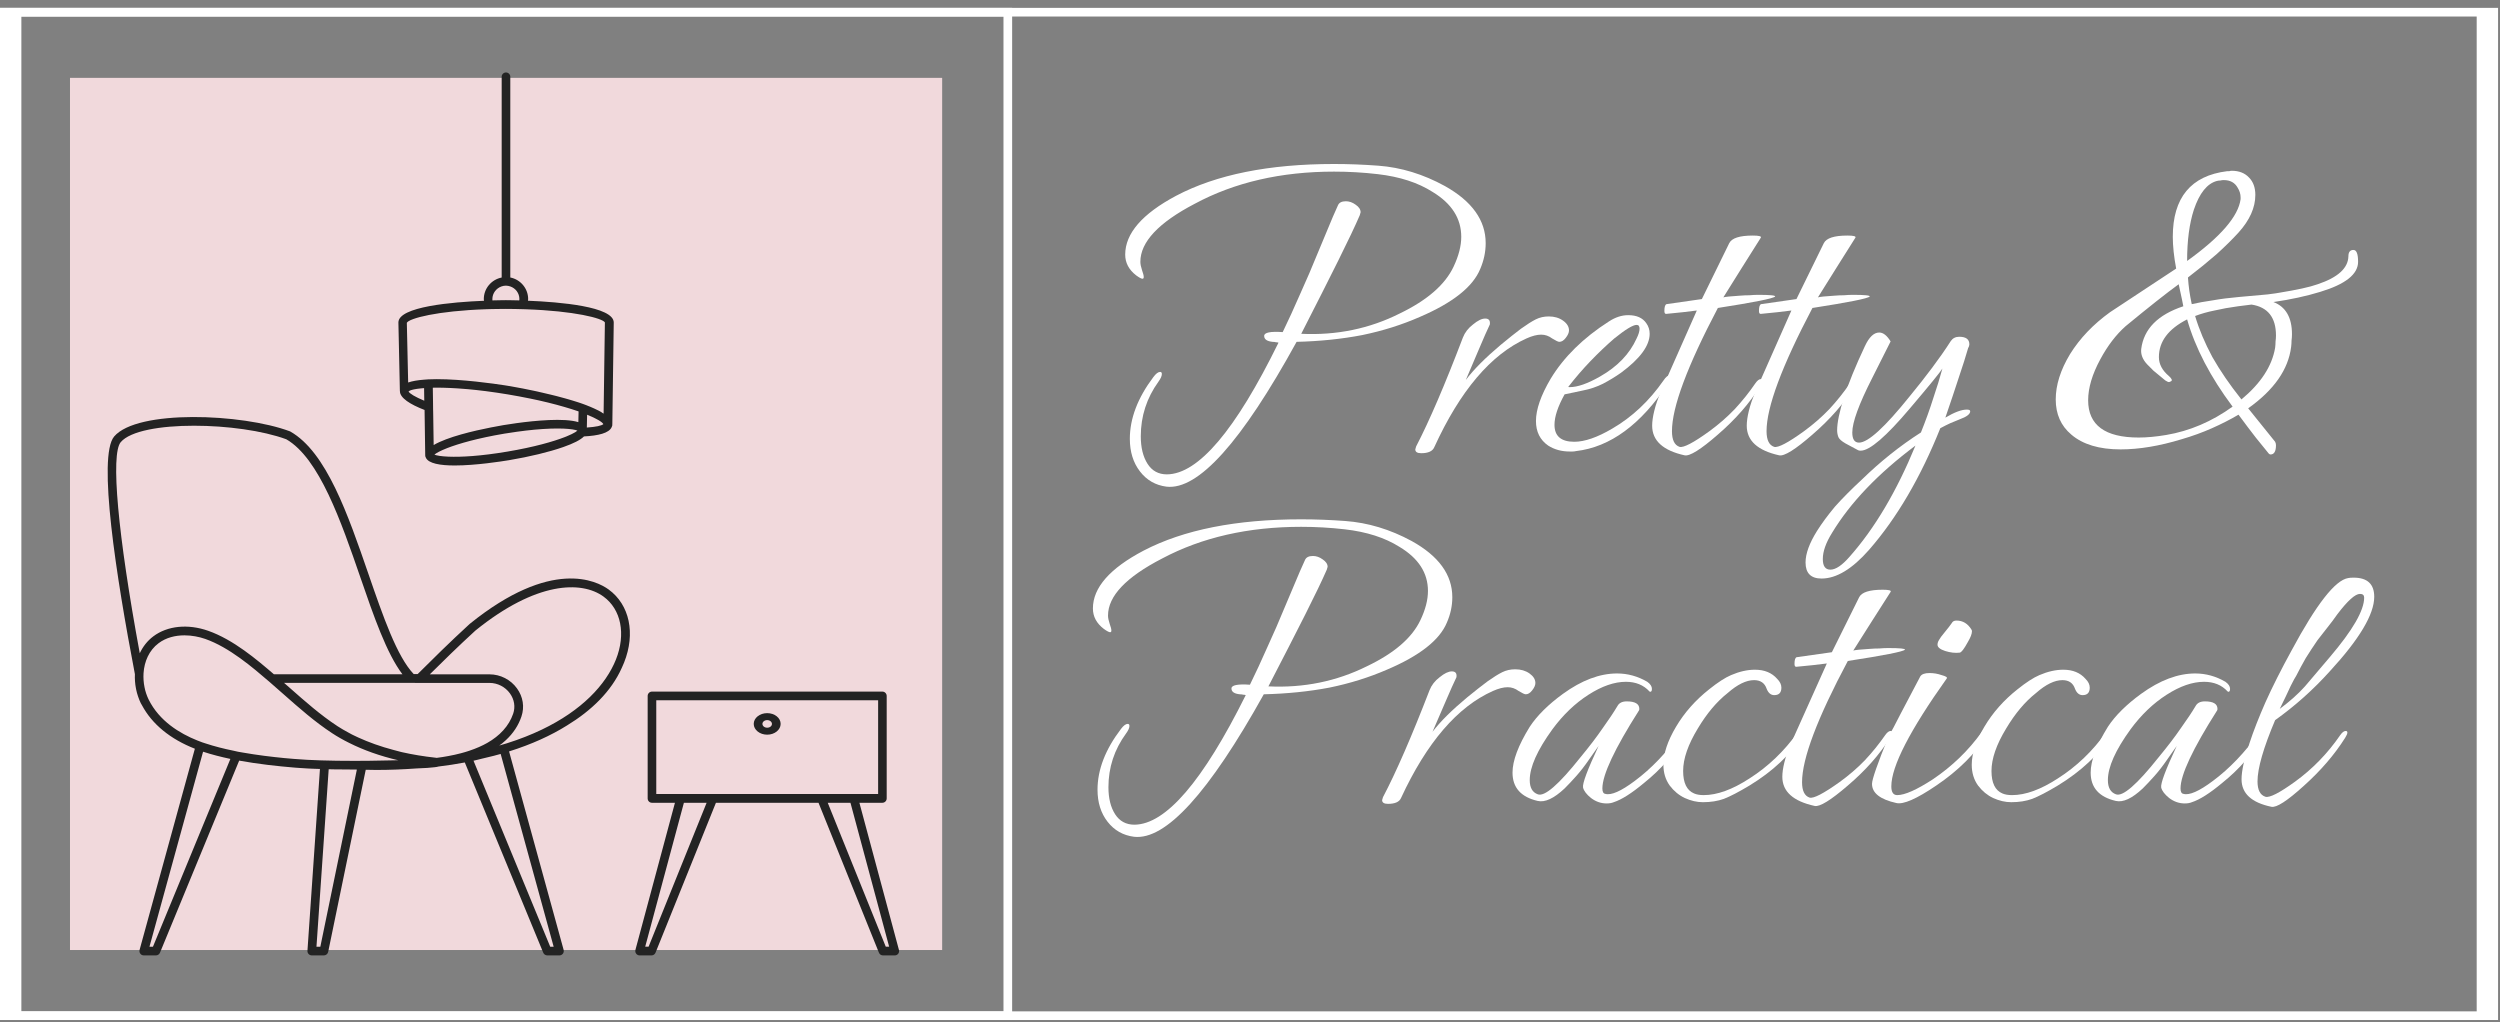 <svg width="247" height="101" viewBox="0 0 247 101" fill="none" xmlns="http://www.w3.org/2000/svg">
<rect x="0" y="0" width="247" height="101" fill="#808080" stroke="none"/>
<path d="M115.248 48.082C114.166 47.942 113.292 47.44 112.627 46.576C111.961 45.711 111.628 44.637 111.628 43.354C111.628 41.346 112.405 39.31 113.958 37.246C114.208 36.911 114.43 36.744 114.624 36.744C114.735 36.744 114.79 36.814 114.79 36.953C114.79 37.149 114.679 37.4 114.457 37.706C113.292 39.324 112.71 41.123 112.71 43.103C112.71 44.219 112.932 45.125 113.376 45.823C113.819 46.52 114.457 46.868 115.289 46.868C118.396 46.841 122.071 42.504 126.315 33.858C126.26 33.83 126.176 33.816 126.065 33.816C125.982 33.788 125.871 33.774 125.733 33.774C125.178 33.718 124.9 33.523 124.9 33.188C124.9 32.853 125.511 32.728 126.731 32.812C127.286 31.668 127.854 30.427 128.437 29.088C129.047 27.749 129.657 26.327 130.268 24.821C130.906 23.315 131.377 22.185 131.682 21.432C132.015 20.679 132.182 20.303 132.182 20.303C132.292 20.024 132.556 19.884 132.972 19.884C133.305 19.884 133.624 19.996 133.929 20.219C134.262 20.442 134.428 20.693 134.428 20.972C134.428 21 134.401 21.098 134.345 21.265C133.901 22.297 133.194 23.789 132.223 25.741C131.252 27.694 130.032 30.106 128.562 32.979C132.057 33.146 135.302 32.477 138.298 30.971C141.016 29.66 142.791 28.112 143.623 26.327C144.122 25.267 144.372 24.291 144.372 23.398C144.372 21.586 143.429 20.107 141.543 18.964C140.101 18.044 138.298 17.458 136.134 17.207C134.692 17.039 133.249 16.956 131.807 16.956C126.565 16.956 121.974 18.016 118.035 20.135C114.457 22.004 112.668 23.915 112.668 25.867C112.668 26.09 112.724 26.369 112.835 26.703C112.946 27.01 113.001 27.233 113.001 27.373C113.001 27.485 112.959 27.54 112.876 27.54C112.765 27.54 112.557 27.429 112.252 27.206C111.531 26.648 111.17 25.964 111.17 25.156C111.17 23.064 112.849 21.125 116.205 19.34C120.171 17.249 125.372 16.203 131.807 16.203C132.528 16.203 133.249 16.217 133.971 16.244C134.692 16.272 135.427 16.314 136.176 16.37C138.422 16.537 140.614 17.207 142.749 18.378C145.44 19.884 146.785 21.767 146.785 24.026C146.785 24.891 146.605 25.741 146.244 26.578C145.523 28.335 143.54 29.911 140.295 31.305C138.52 32.086 136.62 32.686 134.595 33.104C132.57 33.495 130.406 33.718 128.104 33.774C122.668 43.675 118.382 48.444 115.248 48.082Z" fill="white"/>
<path d="M140.413 44.777C140.025 44.777 139.831 44.651 139.831 44.4C139.831 44.372 139.858 44.275 139.914 44.107C141.217 41.597 142.757 38.013 144.532 33.355C144.726 32.853 145.059 32.421 145.531 32.059C146.002 31.668 146.404 31.473 146.737 31.473C147.098 31.473 147.25 31.668 147.195 32.059C146.917 32.644 146.585 33.397 146.196 34.318C145.808 35.238 145.35 36.312 144.823 37.539C145.6 36.507 146.751 35.35 148.277 34.067C149.053 33.425 149.719 32.895 150.274 32.477C150.856 32.059 151.342 31.752 151.73 31.556C152.118 31.361 152.548 31.264 153.02 31.264C153.574 31.264 154.046 31.403 154.434 31.682C154.823 31.961 155.017 32.282 155.017 32.644C155.017 32.867 154.906 33.118 154.684 33.397C154.49 33.648 154.282 33.774 154.06 33.774C153.949 33.774 153.713 33.662 153.353 33.439C153.02 33.188 152.659 33.063 152.271 33.063C151.855 33.063 151.369 33.188 150.815 33.439C147.292 35.029 144.255 38.613 141.703 44.191C141.536 44.581 141.106 44.777 140.413 44.777Z" fill="white"/>
<path d="M155.081 44.609C154.277 44.609 153.57 44.414 152.96 44.024C152.155 43.466 151.753 42.657 151.753 41.597C151.753 40.454 152.238 39.059 153.209 37.414C154.513 35.266 156.427 33.383 158.951 31.766C159.589 31.347 160.227 31.138 160.865 31.138C161.697 31.138 162.293 31.403 162.654 31.933C162.876 32.24 162.987 32.589 162.987 32.979C162.987 34.15 162.044 35.433 160.157 36.828C159.603 37.218 159.006 37.581 158.368 37.916C157.758 38.222 157.092 38.446 156.371 38.585L154.582 38.962C153.917 40.161 153.584 41.165 153.584 41.974C153.584 43.089 154.235 43.647 155.539 43.647C156.565 43.647 157.814 43.215 159.284 42.35C161.253 41.207 162.945 39.617 164.36 37.581C164.582 37.246 164.79 37.079 164.984 37.079C165.067 37.079 165.109 37.135 165.109 37.246C165.109 37.386 165.011 37.595 164.817 37.874C162.127 41.946 159.09 44.177 155.706 44.568C155.595 44.595 155.484 44.609 155.373 44.609C155.29 44.609 155.192 44.609 155.081 44.609ZM155.081 38.25C155.858 38.25 156.857 37.902 158.077 37.204C159.797 36.228 161.003 34.973 161.697 33.439C161.891 33.049 161.988 32.728 161.988 32.477C161.988 32.226 161.891 32.1 161.697 32.1C161.336 32.1 160.601 32.547 159.492 33.439C158.687 34.136 157.897 34.889 157.12 35.698C156.371 36.479 155.65 37.316 154.957 38.208C154.929 38.236 154.971 38.25 155.081 38.25Z" fill="white"/>
<path d="M166.438 44.986C164.302 44.512 163.234 43.536 163.234 42.057C163.234 41.639 163.304 41.151 163.442 40.593C163.581 40.007 163.803 39.366 164.108 38.669L167.645 30.678C167.229 30.734 166.771 30.79 166.272 30.845C165.772 30.901 165.218 30.957 164.607 31.013C164.496 31.013 164.441 30.915 164.441 30.72C164.441 30.329 164.51 30.106 164.649 30.05L168.144 29.548L170.848 24.026C171.098 23.524 171.875 23.273 173.178 23.273C173.788 23.273 174.052 23.343 173.969 23.482C173.359 24.458 172.734 25.448 172.096 26.453C171.486 27.429 170.876 28.405 170.266 29.381C170.349 29.353 170.529 29.325 170.807 29.297C171.084 29.27 171.445 29.242 171.888 29.214C172.221 29.186 172.54 29.172 172.845 29.172C173.15 29.144 173.442 29.13 173.719 29.13C174.884 29.13 175.439 29.186 175.383 29.297C175.189 29.493 173.303 29.869 169.725 30.427C166.702 36.172 165.19 40.23 165.19 42.601C165.19 43.466 165.439 43.982 165.939 44.149C166.327 44.261 167.312 43.745 168.893 42.601C169.808 41.932 170.64 41.207 171.389 40.426C172.138 39.617 172.818 38.766 173.428 37.874C173.622 37.595 173.802 37.455 173.969 37.455C174.08 37.455 174.135 37.511 174.135 37.623C174.135 37.734 174.066 37.902 173.927 38.125C172.873 39.826 171.472 41.43 169.725 42.936C168.033 44.414 166.937 45.097 166.438 44.986Z" fill="white"/>
<path d="M175.783 44.986C173.647 44.512 172.579 43.536 172.579 42.057C172.579 41.639 172.649 41.151 172.787 40.593C172.926 40.007 173.148 39.366 173.453 38.669L176.99 30.678C176.574 30.734 176.116 30.79 175.617 30.845C175.117 30.901 174.563 30.957 173.952 31.013C173.842 31.013 173.786 30.915 173.786 30.72C173.786 30.329 173.855 30.106 173.994 30.05L177.489 29.548L180.193 24.026C180.443 23.524 181.22 23.273 182.523 23.273C183.134 23.273 183.397 23.343 183.314 23.482C182.704 24.458 182.08 25.448 181.442 26.453C180.831 27.429 180.221 28.405 179.611 29.381C179.694 29.353 179.874 29.325 180.152 29.297C180.429 29.27 180.79 29.242 181.234 29.214C181.566 29.186 181.885 29.172 182.19 29.172C182.496 29.144 182.787 29.13 183.064 29.13C184.229 29.13 184.784 29.186 184.728 29.297C184.534 29.493 182.648 29.869 179.07 30.427C176.047 36.172 174.535 40.23 174.535 42.601C174.535 43.466 174.785 43.982 175.284 44.149C175.672 44.261 176.657 43.745 178.238 42.601C179.153 41.932 179.985 41.207 180.734 40.426C181.483 39.617 182.163 38.766 182.773 37.874C182.967 37.595 183.147 37.455 183.314 37.455C183.425 37.455 183.48 37.511 183.48 37.623C183.48 37.734 183.411 37.902 183.272 38.125C182.218 39.826 180.817 41.43 179.07 42.936C177.378 44.414 176.282 45.097 175.783 44.986Z" fill="white"/>
<path d="M179.969 57.16C178.915 57.16 178.388 56.63 178.388 55.57C178.388 54.706 178.763 53.674 179.511 52.474C179.983 51.721 180.579 50.913 181.301 50.048C182.049 49.211 182.937 48.319 183.963 47.37C185.794 45.586 187.736 44.038 189.788 42.727C190.26 41.555 190.662 40.44 190.995 39.38C191.355 38.32 191.66 37.33 191.91 36.41C191.716 36.744 190.648 38.055 188.706 40.342C186.349 43.131 184.726 44.526 183.838 44.526C183.728 44.526 183.644 44.512 183.589 44.484L182.341 43.815C181.952 43.591 181.717 43.382 181.633 43.187C181.55 42.964 181.509 42.741 181.509 42.517C181.509 41.764 181.73 40.691 182.174 39.296C182.618 37.902 183.311 36.2 184.255 34.192C184.671 33.3 185.142 32.853 185.669 32.853C186.057 32.853 186.432 33.146 186.793 33.732L184.962 37.372C183.658 39.938 183.006 41.723 183.006 42.727C183.006 43.396 183.228 43.731 183.672 43.731C184.56 43.731 186.224 42.211 188.665 39.171C189.469 38.194 190.204 37.26 190.87 36.368C191.563 35.447 192.187 34.555 192.742 33.69C192.936 33.411 193.214 33.272 193.574 33.272C194.24 33.272 194.573 33.523 194.573 34.025C194.573 34.136 194.531 34.262 194.448 34.401C194.226 35.182 193.921 36.145 193.533 37.288C193.172 38.404 192.728 39.728 192.201 41.263C193.089 40.733 193.796 40.468 194.323 40.468C194.545 40.468 194.656 40.523 194.656 40.635C194.656 40.914 194.309 41.179 193.616 41.43C193.339 41.541 193.033 41.667 192.701 41.806C192.395 41.946 192.063 42.113 191.702 42.308C189.76 47.161 187.417 51.164 184.671 54.315C183.006 56.212 181.439 57.16 179.969 57.16ZM180.843 56.282C181.37 56.282 182.008 55.849 182.757 54.985C185.225 52.196 187.389 48.542 189.247 44.024C185.558 46.785 182.812 49.658 181.009 52.642C180.399 53.618 180.094 54.483 180.094 55.236C180.094 55.933 180.344 56.282 180.843 56.282Z" fill="white"/>
<path d="M224.325 44.902C224.269 44.902 224.214 44.874 224.158 44.819C223.798 44.372 223.368 43.842 222.869 43.229C222.369 42.587 221.801 41.834 221.163 40.97C220.358 41.444 219.485 41.89 218.542 42.308C217.599 42.727 216.6 43.089 215.546 43.396C213.355 44.066 211.344 44.4 209.513 44.4C207.405 44.4 205.782 43.912 204.645 42.936C203.619 42.071 203.106 40.914 203.106 39.464C203.106 38.041 203.577 36.549 204.52 34.987C205.491 33.425 206.809 32.045 208.473 30.845C209.166 30.399 210.054 29.813 211.136 29.088C212.245 28.363 213.535 27.512 215.005 26.536C214.894 25.951 214.811 25.393 214.755 24.863C214.7 24.333 214.672 23.845 214.672 23.398C214.672 19.522 216.461 17.36 220.039 16.914C220.123 16.914 220.192 16.914 220.247 16.914C220.331 16.886 220.414 16.872 220.497 16.872C221.218 16.872 221.787 17.095 222.203 17.541C222.619 17.96 222.827 18.532 222.827 19.257C222.827 20.512 222.272 21.753 221.163 22.98C220.553 23.649 219.831 24.361 218.999 25.114C218.167 25.839 217.224 26.606 216.17 27.415C216.226 28.279 216.35 29.158 216.544 30.05C217.155 29.911 217.848 29.785 218.625 29.674C219.401 29.534 220.275 29.423 221.246 29.339C222.439 29.228 223.368 29.144 224.034 29.088C224.699 29.005 225.088 28.949 225.199 28.921C226.058 28.781 226.807 28.642 227.445 28.503C228.083 28.363 228.596 28.224 228.985 28.084C230.982 27.415 231.994 26.494 232.022 25.323C232.022 24.905 232.188 24.695 232.521 24.695C232.826 24.695 232.979 25.086 232.979 25.867C232.979 27.094 231.731 28.084 229.234 28.837C227.875 29.256 226.336 29.59 224.616 29.841C225.837 30.315 226.447 31.375 226.447 33.021C226.447 33.216 226.433 33.425 226.405 33.648C226.405 33.843 226.391 34.053 226.364 34.276C226.086 36.507 224.672 38.529 222.12 40.342L224.783 43.647C224.838 43.759 224.866 43.87 224.866 43.982C224.866 44.595 224.685 44.902 224.325 44.902ZM216.087 25.783C219.388 23.412 221.149 21.376 221.371 19.675V19.508C221.371 19.173 221.274 18.852 221.08 18.546C220.802 18.044 220.345 17.793 219.707 17.793C219.596 17.793 219.485 17.806 219.374 17.834C219.263 17.834 219.152 17.848 219.041 17.876C218.07 18.127 217.307 19.075 216.753 20.721C216.309 22.088 216.087 23.775 216.087 25.783ZM211.302 43.229C212.107 43.229 213.008 43.145 214.007 42.978C216.336 42.587 218.528 41.653 220.58 40.175C218.389 37.246 216.891 34.373 216.087 31.556C214.228 32.505 213.299 33.746 213.299 35.28C213.299 35.977 213.632 36.605 214.298 37.163C214.575 37.414 214.644 37.581 214.506 37.665C214.395 37.72 214.326 37.748 214.298 37.748C214.215 37.748 214.09 37.693 213.923 37.581C213.452 37.19 213.063 36.87 212.758 36.619C212.481 36.34 212.273 36.131 212.134 35.991C211.69 35.517 211.496 35.015 211.552 34.485C211.801 32.505 213.188 31.096 215.712 30.26L215.588 29.632L215.255 28.084C214.062 28.949 212.315 30.329 210.012 32.226C209.069 33.063 208.237 34.15 207.516 35.489C206.712 36.967 206.309 38.32 206.309 39.547C206.309 42.002 207.974 43.229 211.302 43.229ZM221.454 39.464C223.368 37.874 224.477 36.172 224.783 34.359C224.81 34.136 224.824 33.927 224.824 33.732C224.852 33.537 224.866 33.342 224.866 33.146C224.866 31.361 224.061 30.343 222.453 30.092L221.121 30.26C220.289 30.371 219.512 30.511 218.791 30.678C218.098 30.817 217.46 30.999 216.877 31.222C217.266 32.533 217.834 33.885 218.583 35.28C219.36 36.647 220.317 38.041 221.454 39.464Z" fill="white"/>
<path d="M112.044 82.673C110.965 82.536 110.094 82.042 109.43 81.191C108.767 80.341 108.435 79.284 108.435 78.022C108.435 76.046 109.209 74.043 110.758 72.013C111.007 71.683 111.228 71.519 111.422 71.519C111.532 71.519 111.588 71.587 111.588 71.725C111.588 71.917 111.477 72.164 111.256 72.465C110.094 74.057 109.513 75.827 109.513 77.775C109.513 78.873 109.735 79.764 110.177 80.451C110.62 81.136 111.256 81.48 112.085 81.48C115.183 81.452 118.847 77.185 123.079 68.679C123.023 68.651 122.94 68.638 122.83 68.638C122.747 68.61 122.636 68.596 122.498 68.596C121.945 68.541 121.668 68.349 121.668 68.02C121.668 67.691 122.277 67.567 123.493 67.65C124.047 66.525 124.613 65.304 125.194 63.986C125.803 62.669 126.411 61.27 127.02 59.788C127.656 58.306 128.126 57.195 128.43 56.454C128.762 55.713 128.928 55.343 128.928 55.343C129.038 55.068 129.301 54.931 129.716 54.931C130.048 54.931 130.366 55.041 130.67 55.261C131.002 55.48 131.168 55.727 131.168 56.001C131.168 56.029 131.14 56.125 131.085 56.289C130.642 57.305 129.937 58.773 128.969 60.694C128.001 62.614 126.784 64.988 125.319 67.814C128.803 67.979 132.039 67.32 135.026 65.839C137.736 64.549 139.506 63.026 140.336 61.27C140.834 60.227 141.082 59.267 141.082 58.389C141.082 56.605 140.142 55.151 138.262 54.026C136.823 53.12 135.026 52.544 132.869 52.297C131.431 52.132 129.992 52.05 128.554 52.05C123.327 52.05 118.75 53.093 114.823 55.178C111.256 57.017 109.472 58.896 109.472 60.817C109.472 61.037 109.527 61.311 109.638 61.64C109.748 61.942 109.804 62.162 109.804 62.299C109.804 62.409 109.762 62.464 109.679 62.464C109.569 62.464 109.361 62.354 109.057 62.134C108.338 61.585 107.979 60.913 107.979 60.117C107.979 58.059 109.652 56.152 112.998 54.396C116.953 52.338 122.138 51.309 128.554 51.309C129.273 51.309 129.992 51.323 130.712 51.35C131.431 51.378 132.163 51.419 132.91 51.474C135.15 51.638 137.335 52.297 139.465 53.449C142.147 54.931 143.489 56.783 143.489 59.006C143.489 59.857 143.309 60.694 142.949 61.517C142.23 63.245 140.253 64.796 137.017 66.168C135.247 66.936 133.353 67.526 131.334 67.938C129.315 68.322 127.158 68.541 124.862 68.596C119.442 78.338 115.169 83.03 112.044 82.673Z" fill="white"/>
<path d="M137.135 79.421C136.748 79.421 136.554 79.298 136.554 79.051C136.554 79.024 136.582 78.928 136.637 78.763C137.937 76.293 139.472 72.767 141.242 68.185C141.436 67.691 141.767 67.266 142.238 66.909C142.708 66.525 143.109 66.333 143.441 66.333C143.8 66.333 143.952 66.525 143.897 66.909C143.62 67.485 143.288 68.226 142.901 69.132C142.514 70.037 142.058 71.093 141.532 72.301C142.307 71.285 143.454 70.147 144.975 68.885C145.75 68.253 146.414 67.732 146.967 67.32C147.547 66.909 148.031 66.607 148.419 66.415C148.806 66.223 149.234 66.127 149.705 66.127C150.258 66.127 150.728 66.264 151.115 66.538C151.502 66.813 151.696 67.128 151.696 67.485C151.696 67.705 151.585 67.951 151.364 68.226C151.17 68.473 150.963 68.596 150.742 68.596C150.631 68.596 150.396 68.487 150.036 68.267C149.705 68.02 149.345 67.897 148.958 67.897C148.543 67.897 148.059 68.02 147.506 68.267C143.994 69.831 140.965 73.357 138.421 78.845C138.255 79.229 137.826 79.421 137.135 79.421Z" fill="white"/>
<path d="M158.73 79.38C158.176 79.38 157.665 79.202 157.195 78.845C156.752 78.489 156.489 78.145 156.406 77.816C156.323 77.432 156.835 76.06 157.941 73.7L156.987 75.058C156.572 75.662 156.158 76.197 155.743 76.664C155.328 77.13 154.941 77.542 154.581 77.899C153.53 78.886 152.645 79.298 151.926 79.133C150.267 78.749 149.437 77.816 149.437 76.335C149.437 75.155 150.004 73.645 151.138 71.807C151.498 71.258 151.954 70.709 152.507 70.16C153.06 69.612 153.696 69.077 154.415 68.555C156.268 67.211 158.052 66.538 159.767 66.538C160.818 66.538 161.813 66.813 162.753 67.362C163.058 67.581 163.21 67.814 163.21 68.061C163.21 68.253 163.154 68.349 163.044 68.349C163.016 68.349 162.989 68.336 162.961 68.308C162.38 67.677 161.606 67.362 160.638 67.362C159.504 67.362 158.273 67.787 156.946 68.638C155.618 69.488 154.429 70.627 153.378 72.054C151.885 74.112 151.138 75.786 151.138 77.075C151.138 77.816 151.401 78.283 151.926 78.475C152.59 78.749 154 77.528 156.158 74.812C157.043 73.741 157.775 72.781 158.356 71.93C158.965 71.08 159.449 70.353 159.808 69.749C159.974 69.447 160.278 69.296 160.721 69.296C161.55 69.296 161.965 69.543 161.965 70.037C161.965 70.119 161.951 70.174 161.924 70.202C159.518 73.988 158.315 76.554 158.315 77.899C158.315 78.228 158.411 78.406 158.605 78.434C159.186 78.598 160.154 78.173 161.509 77.158C163.141 75.95 164.676 74.345 166.114 72.342C166.418 71.93 166.694 71.725 166.943 71.725C167.026 71.725 167.068 71.752 167.068 71.807C167.068 71.944 166.943 72.205 166.694 72.589C166.114 73.494 165.464 74.345 164.745 75.141C164.053 75.937 163.279 76.677 162.422 77.364C161.205 78.379 160.209 79.01 159.435 79.257C159.241 79.339 159.006 79.38 158.73 79.38Z" fill="white"/>
<path d="M168.244 79.257C167.663 79.257 167.069 79.12 166.46 78.845C165.879 78.571 165.381 78.159 164.967 77.611C164.552 77.034 164.344 76.348 164.344 75.552C164.344 74.455 164.759 73.206 165.589 71.807C166.419 70.407 167.511 69.173 168.866 68.102C169.723 67.416 170.443 66.95 171.023 66.703C171.853 66.346 172.641 66.168 173.388 66.168C174.328 66.168 175.061 66.47 175.586 67.073C175.863 67.348 176.001 67.636 176.001 67.938C176.001 68.432 175.766 68.679 175.296 68.679C174.964 68.679 174.715 68.473 174.549 68.061C174.356 67.485 173.941 67.197 173.305 67.197C172.531 67.197 171.659 67.622 170.691 68.473C169.613 69.323 168.631 70.49 167.746 71.972C166.778 73.563 166.294 74.963 166.294 76.17C166.294 77.35 166.654 78.091 167.373 78.392C167.622 78.502 167.94 78.557 168.327 78.557C169.654 78.557 171.162 78.008 172.849 76.911C174.701 75.731 176.292 74.208 177.619 72.342C177.923 71.93 178.2 71.725 178.449 71.725C178.532 71.725 178.573 71.752 178.573 71.807C178.573 71.944 178.449 72.205 178.2 72.589C176.928 74.537 175.144 76.211 172.849 77.611C171.798 78.242 170.954 78.681 170.318 78.928C169.71 79.147 169.018 79.257 168.244 79.257Z" fill="white"/>
<path d="M179.288 79.627C177.158 79.161 176.094 78.2 176.094 76.746C176.094 76.335 176.163 75.854 176.301 75.305C176.439 74.729 176.661 74.098 176.965 73.412L180.491 65.55C180.076 65.605 179.62 65.66 179.122 65.715C178.624 65.77 178.071 65.825 177.463 65.88C177.352 65.88 177.297 65.784 177.297 65.592C177.297 65.207 177.366 64.988 177.504 64.933L180.989 64.439L183.685 59.006C183.934 58.512 184.708 58.265 186.008 58.265C186.617 58.265 186.879 58.334 186.796 58.471C186.188 59.431 185.566 60.406 184.93 61.393C184.321 62.354 183.713 63.314 183.104 64.275C183.187 64.247 183.367 64.22 183.644 64.192C183.92 64.165 184.28 64.137 184.722 64.11C185.054 64.082 185.372 64.069 185.676 64.069C185.981 64.041 186.271 64.028 186.548 64.028C187.709 64.028 188.262 64.082 188.207 64.192C188.013 64.384 186.133 64.755 182.565 65.304C179.551 70.956 178.043 74.949 178.043 77.281C178.043 78.132 178.292 78.639 178.79 78.804C179.177 78.914 180.159 78.406 181.735 77.281C182.648 76.623 183.478 75.909 184.224 75.141C184.971 74.345 185.649 73.508 186.257 72.63C186.451 72.356 186.631 72.219 186.796 72.219C186.907 72.219 186.962 72.273 186.962 72.383C186.962 72.493 186.893 72.657 186.755 72.877C185.704 74.551 184.307 76.129 182.565 77.611C180.878 79.065 179.786 79.737 179.288 79.627Z" fill="white"/>
<path d="M193.625 64.48C193.183 64.535 192.699 64.48 192.173 64.316C191.675 64.151 191.426 63.945 191.426 63.698C191.426 63.534 191.482 63.369 191.592 63.204C191.703 63.012 191.841 62.82 192.007 62.628C192.477 62.052 192.754 61.695 192.837 61.558C192.92 61.393 193.072 61.311 193.293 61.311C193.929 61.311 194.427 61.613 194.787 62.217C194.814 62.244 194.828 62.299 194.828 62.381C194.828 62.628 194.69 62.985 194.413 63.451C194.054 64.11 193.791 64.453 193.625 64.48ZM187.361 79.339C185.757 78.983 184.955 78.351 184.955 77.446C184.955 77.007 185.494 75.456 186.573 72.795C186.877 72.273 187.278 71.519 187.776 70.531C188.301 69.516 188.951 68.281 189.726 66.826C189.864 66.607 190.168 66.497 190.638 66.497C191.053 66.497 191.454 66.566 191.841 66.703C192.256 66.813 192.422 66.922 192.339 67.032C188.688 72.164 186.863 75.717 186.863 77.693C186.863 78.269 187.057 78.557 187.444 78.557C188.191 78.557 189.366 78.036 190.97 76.993C192.878 75.703 194.482 74.153 195.782 72.342C196.059 71.903 196.335 71.683 196.612 71.683C196.695 71.683 196.736 71.725 196.736 71.807C196.736 71.944 196.612 72.205 196.363 72.589C195.146 74.482 193.459 76.156 191.302 77.611C189.366 78.928 188.052 79.504 187.361 79.339Z" fill="white"/>
<path d="M198.708 79.257C198.128 79.257 197.533 79.12 196.925 78.845C196.344 78.571 195.846 78.159 195.431 77.611C195.016 77.034 194.809 76.348 194.809 75.552C194.809 74.455 195.224 73.206 196.053 71.807C196.883 70.407 197.976 69.173 199.331 68.102C200.188 67.416 200.907 66.95 201.488 66.703C202.317 66.346 203.106 66.168 203.852 66.168C204.793 66.168 205.526 66.47 206.051 67.073C206.328 67.348 206.466 67.636 206.466 67.938C206.466 68.432 206.231 68.679 205.761 68.679C205.429 68.679 205.18 68.473 205.014 68.061C204.82 67.485 204.406 67.197 203.769 67.197C202.995 67.197 202.124 67.622 201.156 68.473C200.077 69.323 199.096 70.49 198.211 71.972C197.243 73.563 196.759 74.963 196.759 76.17C196.759 77.35 197.118 78.091 197.837 78.392C198.086 78.502 198.404 78.557 198.791 78.557C200.119 78.557 201.626 78.008 203.313 76.911C205.166 75.731 206.756 74.208 208.084 72.342C208.388 71.93 208.664 71.725 208.913 71.725C208.996 71.725 209.038 71.752 209.038 71.807C209.038 71.944 208.913 72.205 208.664 72.589C207.392 74.537 205.609 76.211 203.313 77.611C202.262 78.242 201.419 78.681 200.783 78.928C200.174 79.147 199.483 79.257 198.708 79.257Z" fill="white"/>
<path d="M215.851 79.38C215.297 79.38 214.786 79.202 214.316 78.845C213.873 78.489 213.61 78.145 213.527 77.816C213.445 77.432 213.956 76.06 215.062 73.7L214.108 75.058C213.693 75.662 213.279 76.197 212.864 76.664C212.449 77.13 212.062 77.542 211.702 77.899C210.651 78.886 209.766 79.298 209.047 79.133C207.388 78.749 206.558 77.816 206.558 76.335C206.558 75.155 207.125 73.645 208.259 71.807C208.619 71.258 209.075 70.709 209.628 70.16C210.181 69.612 210.817 69.077 211.536 68.555C213.389 67.211 215.173 66.538 216.888 66.538C217.939 66.538 218.934 66.813 219.874 67.362C220.179 67.581 220.331 67.814 220.331 68.061C220.331 68.253 220.275 68.349 220.165 68.349C220.137 68.349 220.11 68.336 220.082 68.308C219.501 67.677 218.727 67.362 217.759 67.362C216.625 67.362 215.394 67.787 214.067 68.638C212.739 69.488 211.55 70.627 210.499 72.054C209.006 74.112 208.259 75.786 208.259 77.075C208.259 77.816 208.522 78.283 209.047 78.475C209.711 78.749 211.121 77.528 213.279 74.812C214.164 73.741 214.896 72.781 215.477 71.93C216.086 71.08 216.57 70.353 216.929 69.749C217.095 69.447 217.399 69.296 217.842 69.296C218.671 69.296 219.086 69.543 219.086 70.037C219.086 70.119 219.072 70.174 219.045 70.202C216.639 73.988 215.436 76.554 215.436 77.899C215.436 78.228 215.533 78.406 215.726 78.434C216.307 78.598 217.275 78.173 218.63 77.158C220.262 75.95 221.797 74.345 223.235 72.342C223.539 71.93 223.815 71.725 224.064 71.725C224.147 71.725 224.189 71.752 224.189 71.807C224.189 71.944 224.064 72.205 223.815 72.589C223.235 73.494 222.585 74.345 221.866 75.141C221.174 75.937 220.4 76.677 219.543 77.364C218.326 78.379 217.33 79.01 216.556 79.257C216.362 79.339 216.127 79.38 215.851 79.38Z" fill="white"/>
<path d="M224.411 79.71C222.447 79.298 221.465 78.392 221.465 76.993C221.465 76.17 221.728 74.976 222.254 73.412C222.641 72.232 223.166 70.888 223.83 69.378C224.521 67.842 225.379 66.141 226.402 64.275C228.863 59.692 230.73 57.305 232.002 57.113C232.113 57.085 232.293 57.072 232.542 57.072C233.897 57.072 234.574 57.703 234.574 58.965C234.574 60.694 233.109 63.15 230.177 66.333C228.545 68.144 226.748 69.749 224.784 71.148C223.623 73.892 223.042 75.909 223.042 77.199C223.042 78.049 223.305 78.557 223.83 78.722C224.245 78.832 225.213 78.338 226.734 77.24C228.476 75.978 229.97 74.441 231.214 72.63C231.408 72.356 231.587 72.219 231.753 72.219C231.864 72.219 231.919 72.273 231.919 72.383C231.919 72.493 231.85 72.657 231.712 72.877C230.661 74.551 229.292 76.142 227.605 77.652C225.973 79.133 224.909 79.819 224.411 79.71ZM225.24 70.037C226.236 69.296 227.066 68.555 227.729 67.814L230.177 64.933C232.445 62.271 233.579 60.309 233.579 59.047C233.579 58.8 233.44 58.677 233.164 58.677C232.694 58.677 231.947 59.349 230.924 60.694C230.619 61.133 230.301 61.558 229.97 61.97C229.638 62.381 229.306 62.806 228.974 63.245C228.559 63.849 228.172 64.439 227.812 65.015C227.481 65.592 227.163 66.182 226.858 66.785C226.775 66.895 226.596 67.224 226.319 67.773C226.07 68.322 225.711 69.077 225.24 70.037Z" fill="white"/>
<path d="M93.085 93.862L93.085 7.692L6.915 7.692L6.915 93.862L93.085 93.862Z" fill="#F1D9DC"/>
<path d="M99.995 100.777H0V0.777H100V100.777H99.995ZM0.856 99.922H99.144V1.633H0.856V99.922Z" fill="white"/>
<path d="M246.797 100.777H0V0.777H246.809V100.777H246.797ZM2.111 99.922H244.697V1.633H2.111V99.922Z" fill="white"/>
<path d="M50.532 74.181C50.178 74.354 49.823 74.541 49.468 74.713C49.823 74.526 50.178 74.354 50.532 74.181Z" fill="#232323"/>
<path d="M60.131 58.24C58.956 57.388 54.494 55.108 46.404 61.644C44.395 63.488 42.758 65.112 41.319 66.545C41.3 66.564 41.282 66.582 41.263 66.601H40.876C39.215 64.86 37.857 60.923 36.418 56.756C34.371 50.811 32.248 44.664 28.687 42.637C28.668 42.628 28.644 42.614 28.626 42.609C23.904 40.849 13.55 40.446 11.276 43.129C9.63 45.072 11.479 56.958 13.328 66.606C13.309 67.083 13.342 67.556 13.432 68.019C13.441 68.066 13.446 68.113 13.46 68.155C13.502 68.356 13.554 68.553 13.62 68.745C13.635 68.792 13.653 68.839 13.668 68.885C13.738 69.087 13.814 69.284 13.908 69.471C13.946 69.546 13.993 69.616 14.031 69.686C15.026 71.549 16.819 73.019 19.253 73.974L13.79 93.851C13.757 93.982 13.781 94.118 13.866 94.226C13.946 94.333 14.073 94.394 14.21 94.394H15.403C15.578 94.394 15.738 94.291 15.805 94.127L23.63 75.149C25.574 75.505 27.512 75.706 29.036 75.833C29.074 75.837 29.111 75.837 29.144 75.842C29.314 75.856 29.484 75.87 29.659 75.879C29.758 75.884 29.861 75.894 29.965 75.898C30.088 75.908 30.206 75.912 30.328 75.922C30.446 75.926 30.564 75.936 30.682 75.94C30.795 75.945 30.913 75.95 31.027 75.954C31.159 75.959 31.295 75.964 31.437 75.968C31.494 75.968 31.55 75.973 31.611 75.973L30.376 93.935C30.366 94.052 30.409 94.169 30.489 94.258C30.569 94.347 30.687 94.394 30.805 94.394H31.998C32.201 94.394 32.38 94.249 32.423 94.052L36.135 76.053C36.48 76.057 36.829 76.071 37.168 76.071C38.546 76.071 39.866 76.015 41.15 75.922C41.989 75.889 42.546 75.856 42.909 75.805C43.098 75.786 43.239 75.762 43.338 75.73C44.183 75.631 45.046 75.496 45.923 75.332L53.673 94.127C53.739 94.287 53.895 94.394 54.074 94.394H55.268C55.404 94.394 55.527 94.333 55.612 94.226C55.692 94.118 55.721 93.982 55.688 93.851L50.296 74.241C52.532 73.539 54.433 72.668 56.013 71.68C58.433 70.206 60.391 68.319 61.433 65.983C61.513 65.81 61.589 65.637 61.659 65.463C62.806 62.584 62.207 59.748 60.131 58.24ZM54.362 93.537L46.782 75.159C47.06 75.102 47.334 75.023 47.612 74.957C48.008 74.868 48.4 74.775 48.777 74.676C49.013 74.615 49.239 74.55 49.466 74.489L54.702 93.537H54.362ZM31.267 93.537L32.475 76.001C32.673 76.006 32.876 76.01 33.074 76.015C33.116 76.015 33.159 76.015 33.206 76.015C33.72 76.025 34.258 76.029 34.824 76.029C34.843 76.029 34.857 76.029 34.876 76.029C35.008 76.034 35.13 76.034 35.258 76.034L31.649 93.537H31.267ZM14.767 93.537L20.064 74.269C20.922 74.55 21.833 74.784 22.762 74.981L15.111 93.537H14.767ZM19.172 42.061C22.394 42.061 25.946 42.539 28.286 43.4C31.55 45.287 33.701 51.527 35.602 57.037C36.932 60.899 38.201 64.569 39.763 66.62H27.064C25.357 65.154 23.055 63.198 20.569 62.322C18.573 61.62 16.545 61.821 15.149 62.87C14.55 63.319 14.111 63.9 13.809 64.541C11.639 52.805 10.918 44.88 11.927 43.686C12.875 42.567 15.852 42.061 19.172 42.061ZM40.994 67.472H41.602H48.362C49.159 67.472 49.914 67.86 50.381 68.506C50.815 69.106 50.933 69.836 50.702 70.51C50.494 71.118 50.164 71.671 49.716 72.162C49.607 72.284 49.489 72.401 49.367 72.514C49.254 72.621 49.131 72.724 49.003 72.823C48.744 73.028 48.456 73.221 48.145 73.398C47.626 73.693 47.032 73.951 46.376 74.171C46.239 74.218 46.107 74.26 45.966 74.302C45.829 74.344 45.687 74.377 45.546 74.419C45.145 74.527 44.72 74.62 44.277 74.7C43.923 74.765 43.56 74.826 43.182 74.873C43.173 74.873 43.164 74.878 43.159 74.878C43.107 74.873 43.065 74.864 43.013 74.859C41.867 74.733 40.758 74.55 39.72 74.316C39.659 74.302 39.597 74.283 39.532 74.269C39.418 74.241 39.31 74.213 39.197 74.18L38.899 74.101C37.588 73.754 36.437 73.342 35.385 72.86C35.234 72.79 35.083 72.72 34.932 72.645C34.876 72.617 34.814 72.588 34.758 72.56C34.663 72.509 34.579 72.462 34.484 72.411C34.305 72.317 34.14 72.219 33.97 72.125C33.913 72.092 33.857 72.059 33.8 72.027C33.64 71.933 33.484 71.84 33.338 71.741C31.659 70.641 30.121 69.279 28.63 67.963C28.442 67.799 28.253 67.631 28.064 67.467H40.371H40.994V67.472ZM53.527 72.088C52.485 72.588 51.334 73.043 50.069 73.441C49.933 73.483 49.791 73.52 49.654 73.562C49.546 73.595 49.433 73.628 49.324 73.66C49.423 73.586 49.527 73.515 49.621 73.441C49.749 73.338 49.867 73.234 49.98 73.127C50.702 72.457 51.221 71.676 51.518 70.791C51.838 69.85 51.678 68.839 51.079 68.015C50.452 67.144 49.433 66.624 48.357 66.624H42.48H42.465C43.767 65.332 45.234 63.891 46.97 62.299C52.999 57.426 57.461 57.369 59.622 58.938C61.372 60.211 61.853 62.65 60.853 65.164C59.853 67.664 57.48 70.196 53.527 72.088ZM23.092 74.175C22.125 73.979 21.177 73.74 20.291 73.445C20.187 73.412 20.073 73.38 19.974 73.342C19.946 73.333 19.913 73.319 19.88 73.305C19.748 73.258 19.611 73.202 19.474 73.15C17.781 72.471 15.738 71.254 14.677 69.096C14.592 68.928 14.526 68.75 14.46 68.567C14.451 68.539 14.441 68.516 14.432 68.488C14.37 68.3 14.319 68.104 14.281 67.907C14.187 67.453 14.153 66.975 14.182 66.507C14.257 65.37 14.72 64.26 15.668 63.549C16.418 62.987 17.333 62.772 18.229 62.772C18.96 62.772 19.677 62.917 20.281 63.127C22.663 63.965 24.942 65.927 26.607 67.355C27.083 67.767 27.555 68.183 28.026 68.6C29.536 69.934 31.097 71.315 32.828 72.448C33.074 72.612 33.328 72.766 33.593 72.916C33.744 73 33.895 73.085 34.05 73.169C34.197 73.249 34.347 73.323 34.498 73.398C35.932 74.119 37.555 74.695 39.343 75.112C38.498 75.135 37.565 75.154 36.597 75.163C36.48 75.163 36.366 75.168 36.248 75.168C35.81 75.173 35.366 75.173 34.923 75.173C33.833 75.173 32.739 75.159 31.711 75.126C30.772 75.098 29.885 75.051 29.111 74.985C29.036 74.981 28.956 74.971 28.88 74.967C28.621 74.943 28.361 74.92 28.078 74.896C26.828 74.775 25.399 74.602 23.965 74.349C23.819 74.325 23.677 74.302 23.531 74.274C23.375 74.236 23.234 74.204 23.092 74.175Z" fill="#232323"/>
<path d="M88.814 93.847L84.909 79.314H87.182C87.414 79.314 87.605 79.12 87.605 78.884V68.76C87.605 68.524 87.414 68.33 87.182 68.33H64.412C64.18 68.33 63.989 68.524 63.989 68.76V78.884C63.989 79.125 64.18 79.314 64.412 79.314H66.685L62.78 93.847C62.748 93.979 62.771 94.116 62.855 94.224C62.934 94.333 63.059 94.394 63.194 94.394H64.37C64.542 94.394 64.7 94.29 64.765 94.125L70.734 79.314H80.869L86.838 94.125C86.903 94.286 87.056 94.394 87.233 94.394H88.409C88.539 94.394 88.665 94.333 88.749 94.224C88.823 94.116 88.851 93.979 88.814 93.847ZM87.512 93.53L81.78 79.314H84.025L87.847 93.53H87.512ZM63.747 93.53L67.569 79.314H69.814L64.082 93.53H63.747ZM70.446 78.45H67.243H64.84V69.189H86.759V78.45H84.355H81.152H70.446Z" fill="#232323"/>
<path d="M75.798 70.458C75.065 70.458 74.468 70.935 74.468 71.522C74.468 72.108 75.065 72.586 75.798 72.586C76.531 72.586 77.128 72.108 77.128 71.522C77.132 70.935 76.536 70.458 75.798 70.458ZM75.798 71.898C75.54 71.898 75.328 71.729 75.328 71.522C75.328 71.315 75.54 71.146 75.798 71.146C76.056 71.146 76.268 71.315 76.268 71.522C76.273 71.729 76.061 71.898 75.798 71.898Z" fill="#232323"/>
<path d="M52.163 29.712C52.168 29.656 52.182 29.605 52.182 29.549C52.182 28.496 51.419 27.614 50.417 27.415V7.582C50.417 7.35 50.225 7.16 49.991 7.16C49.757 7.16 49.565 7.35 49.565 7.582V27.42C48.558 27.619 47.799 28.496 47.799 29.554C47.799 29.61 47.813 29.661 47.818 29.716C44.7 29.842 39.362 30.292 39.362 31.86L39.507 38.617C39.507 38.621 39.512 38.63 39.512 38.635C39.498 39.317 40.532 39.958 41.947 40.505L42.012 45.011C42.012 45.016 42.017 45.02 42.017 45.029C42.017 45.043 42.017 45.062 42.017 45.076C42.021 45.094 42.035 45.113 42.04 45.132C42.05 45.159 42.059 45.187 42.073 45.215C42.33 45.8 43.51 45.99 44.924 45.99C46.989 45.99 49.527 45.591 50.295 45.466C52.337 45.122 54.238 44.663 55.647 44.171C56.682 43.809 57.347 43.466 57.698 43.118C59.098 43.048 60.179 42.793 60.432 42.203C60.456 42.162 60.474 42.115 60.484 42.069C60.484 42.064 60.489 42.06 60.489 42.06C60.498 42.004 60.503 41.948 60.498 41.893L60.638 31.86C60.62 30.283 55.282 29.837 52.163 29.712ZM44.311 45.118C43.604 45.09 43.136 45.011 42.92 44.918C43.094 44.76 43.51 44.538 44.166 44.278C45.313 43.832 47.195 43.289 49.831 42.844C50.262 42.77 50.67 42.709 51.063 42.658C51.681 42.57 52.257 42.505 52.786 42.454C53.985 42.343 54.949 42.319 55.661 42.347C56.368 42.375 56.836 42.454 57.052 42.547C57 42.593 56.921 42.649 56.827 42.705C56.635 42.821 56.359 42.96 55.993 43.108C55.933 43.132 55.872 43.159 55.806 43.183C54.659 43.628 52.777 44.171 50.141 44.616C47.495 45.066 45.538 45.169 44.311 45.118ZM42.789 40.366L42.785 39.911L42.761 38.306C42.841 38.306 42.92 38.301 43 38.301C43.066 38.301 43.126 38.301 43.197 38.301C43.342 38.301 43.496 38.306 43.651 38.306C43.721 38.306 43.787 38.306 43.857 38.31C44.021 38.315 44.199 38.32 44.372 38.329C44.442 38.334 44.508 38.334 44.578 38.338C44.765 38.347 44.967 38.361 45.168 38.371C45.233 38.375 45.294 38.38 45.365 38.385C45.575 38.398 45.8 38.417 46.025 38.436C46.09 38.44 46.151 38.445 46.217 38.45C46.456 38.473 46.708 38.496 46.961 38.524C47.017 38.528 47.069 38.533 47.125 38.542C47.406 38.575 47.696 38.607 47.991 38.644C48.024 38.649 48.057 38.654 48.094 38.658C48.764 38.746 49.471 38.849 50.215 38.974C50.955 39.099 51.653 39.229 52.309 39.364C52.341 39.368 52.369 39.378 52.402 39.382C52.693 39.443 52.973 39.503 53.25 39.563C53.4 39.596 53.54 39.633 53.685 39.665C53.83 39.698 53.98 39.735 54.121 39.767C55.329 40.064 56.345 40.366 57.164 40.649V40.654L57.141 41.707C55.727 41.275 52.856 41.559 51.054 41.804C50.45 41.888 49.967 41.962 49.696 42.009C49.682 42.009 49.668 42.013 49.654 42.018C49.401 42.06 48.989 42.134 48.478 42.236C46.825 42.561 44.185 43.173 42.846 43.971L42.799 40.811L42.789 40.366ZM58.007 40.974C58.958 41.359 59.501 41.693 59.613 41.902C59.449 42.055 58.887 42.18 57.979 42.241L58.007 40.974ZM40.364 38.681C40.373 38.672 40.387 38.663 40.401 38.649C40.42 38.635 40.439 38.626 40.458 38.612C40.486 38.598 40.518 38.584 40.551 38.57C40.579 38.561 40.607 38.547 40.64 38.538C40.682 38.524 40.729 38.51 40.776 38.501C40.813 38.491 40.851 38.482 40.893 38.473C40.949 38.459 41.01 38.45 41.076 38.44C41.122 38.431 41.164 38.426 41.216 38.417C41.291 38.408 41.37 38.398 41.45 38.389C41.502 38.385 41.553 38.375 41.609 38.371C41.698 38.361 41.797 38.352 41.895 38.347H41.9L41.918 39.591C41.005 39.211 40.481 38.89 40.364 38.681ZM59.407 40.714C59.318 40.663 59.224 40.612 59.126 40.561C59.084 40.538 59.042 40.519 59 40.501C58.934 40.468 58.873 40.435 58.808 40.408C58.756 40.385 58.709 40.361 58.658 40.338C58.592 40.31 58.531 40.282 58.466 40.255C58.414 40.231 58.358 40.208 58.307 40.185C58.236 40.157 58.166 40.129 58.091 40.101C58.068 40.092 58.049 40.083 58.026 40.074C57.998 40.064 57.969 40.05 57.937 40.036C57.829 39.995 57.717 39.953 57.6 39.911C57.59 39.907 57.586 39.907 57.576 39.902C57.515 39.879 57.454 39.86 57.389 39.837C57.319 39.814 57.248 39.786 57.173 39.763C57.173 39.763 57.173 39.763 57.169 39.763C57.103 39.739 57.038 39.716 56.968 39.698C56.897 39.675 56.827 39.651 56.757 39.633C56.687 39.61 56.616 39.586 56.546 39.568C56.476 39.545 56.406 39.526 56.331 39.503C56.26 39.484 56.19 39.461 56.125 39.443C56.026 39.415 55.928 39.387 55.83 39.359C55.722 39.327 55.614 39.299 55.502 39.271C55.436 39.252 55.376 39.238 55.315 39.22C55.235 39.197 55.155 39.178 55.071 39.155C55.01 39.141 54.949 39.122 54.889 39.108C54.809 39.085 54.725 39.067 54.645 39.048C54.589 39.034 54.533 39.02 54.476 39.006C54.392 38.983 54.308 38.965 54.224 38.946H54.219C53.999 38.895 53.783 38.844 53.573 38.793C53.54 38.784 53.507 38.779 53.474 38.77C53.386 38.751 53.297 38.728 53.208 38.709C53.17 38.7 53.128 38.691 53.09 38.681C53.002 38.663 52.917 38.644 52.833 38.626C52.805 38.621 52.777 38.612 52.744 38.607C52.327 38.519 51.939 38.44 51.606 38.375H51.602C50.904 38.241 50.426 38.157 50.342 38.143C50.337 38.143 50.314 38.139 50.304 38.139C50.239 38.129 50.103 38.106 49.902 38.074C48.764 37.897 45.678 37.461 43.154 37.461C43.009 37.461 42.878 37.466 42.738 37.47C42.593 37.475 42.447 37.475 42.312 37.48C42.162 37.489 42.026 37.498 41.886 37.512C41.277 37.559 40.734 37.647 40.326 37.791V37.767L40.195 31.893C40.415 31.457 43.183 30.714 48.038 30.552C48.193 30.547 48.357 30.543 48.516 30.538C48.698 30.533 48.881 30.529 49.073 30.529C49.373 30.524 49.672 30.519 49.981 30.519C50.295 30.519 50.595 30.524 50.89 30.529C51.077 30.533 51.26 30.538 51.447 30.543C51.606 30.547 51.77 30.552 51.925 30.556C56.78 30.719 59.547 31.452 59.763 31.856L59.636 40.867C59.59 40.839 59.543 40.807 59.491 40.779C59.468 40.751 59.44 40.733 59.407 40.714ZM48.647 29.549C48.647 28.969 49.031 28.478 49.555 28.297C49.691 28.25 49.832 28.222 49.981 28.222C50.131 28.222 50.276 28.255 50.407 28.297C50.937 28.473 51.316 28.965 51.316 29.549C51.316 29.596 51.306 29.638 51.302 29.679C50.937 29.67 50.632 29.666 50.403 29.661C50.173 29.656 50.019 29.656 49.977 29.656C49.93 29.656 49.78 29.656 49.551 29.661C49.326 29.666 49.017 29.67 48.652 29.679C48.656 29.638 48.647 29.596 48.647 29.549Z" fill="#232323"/>
</svg>
